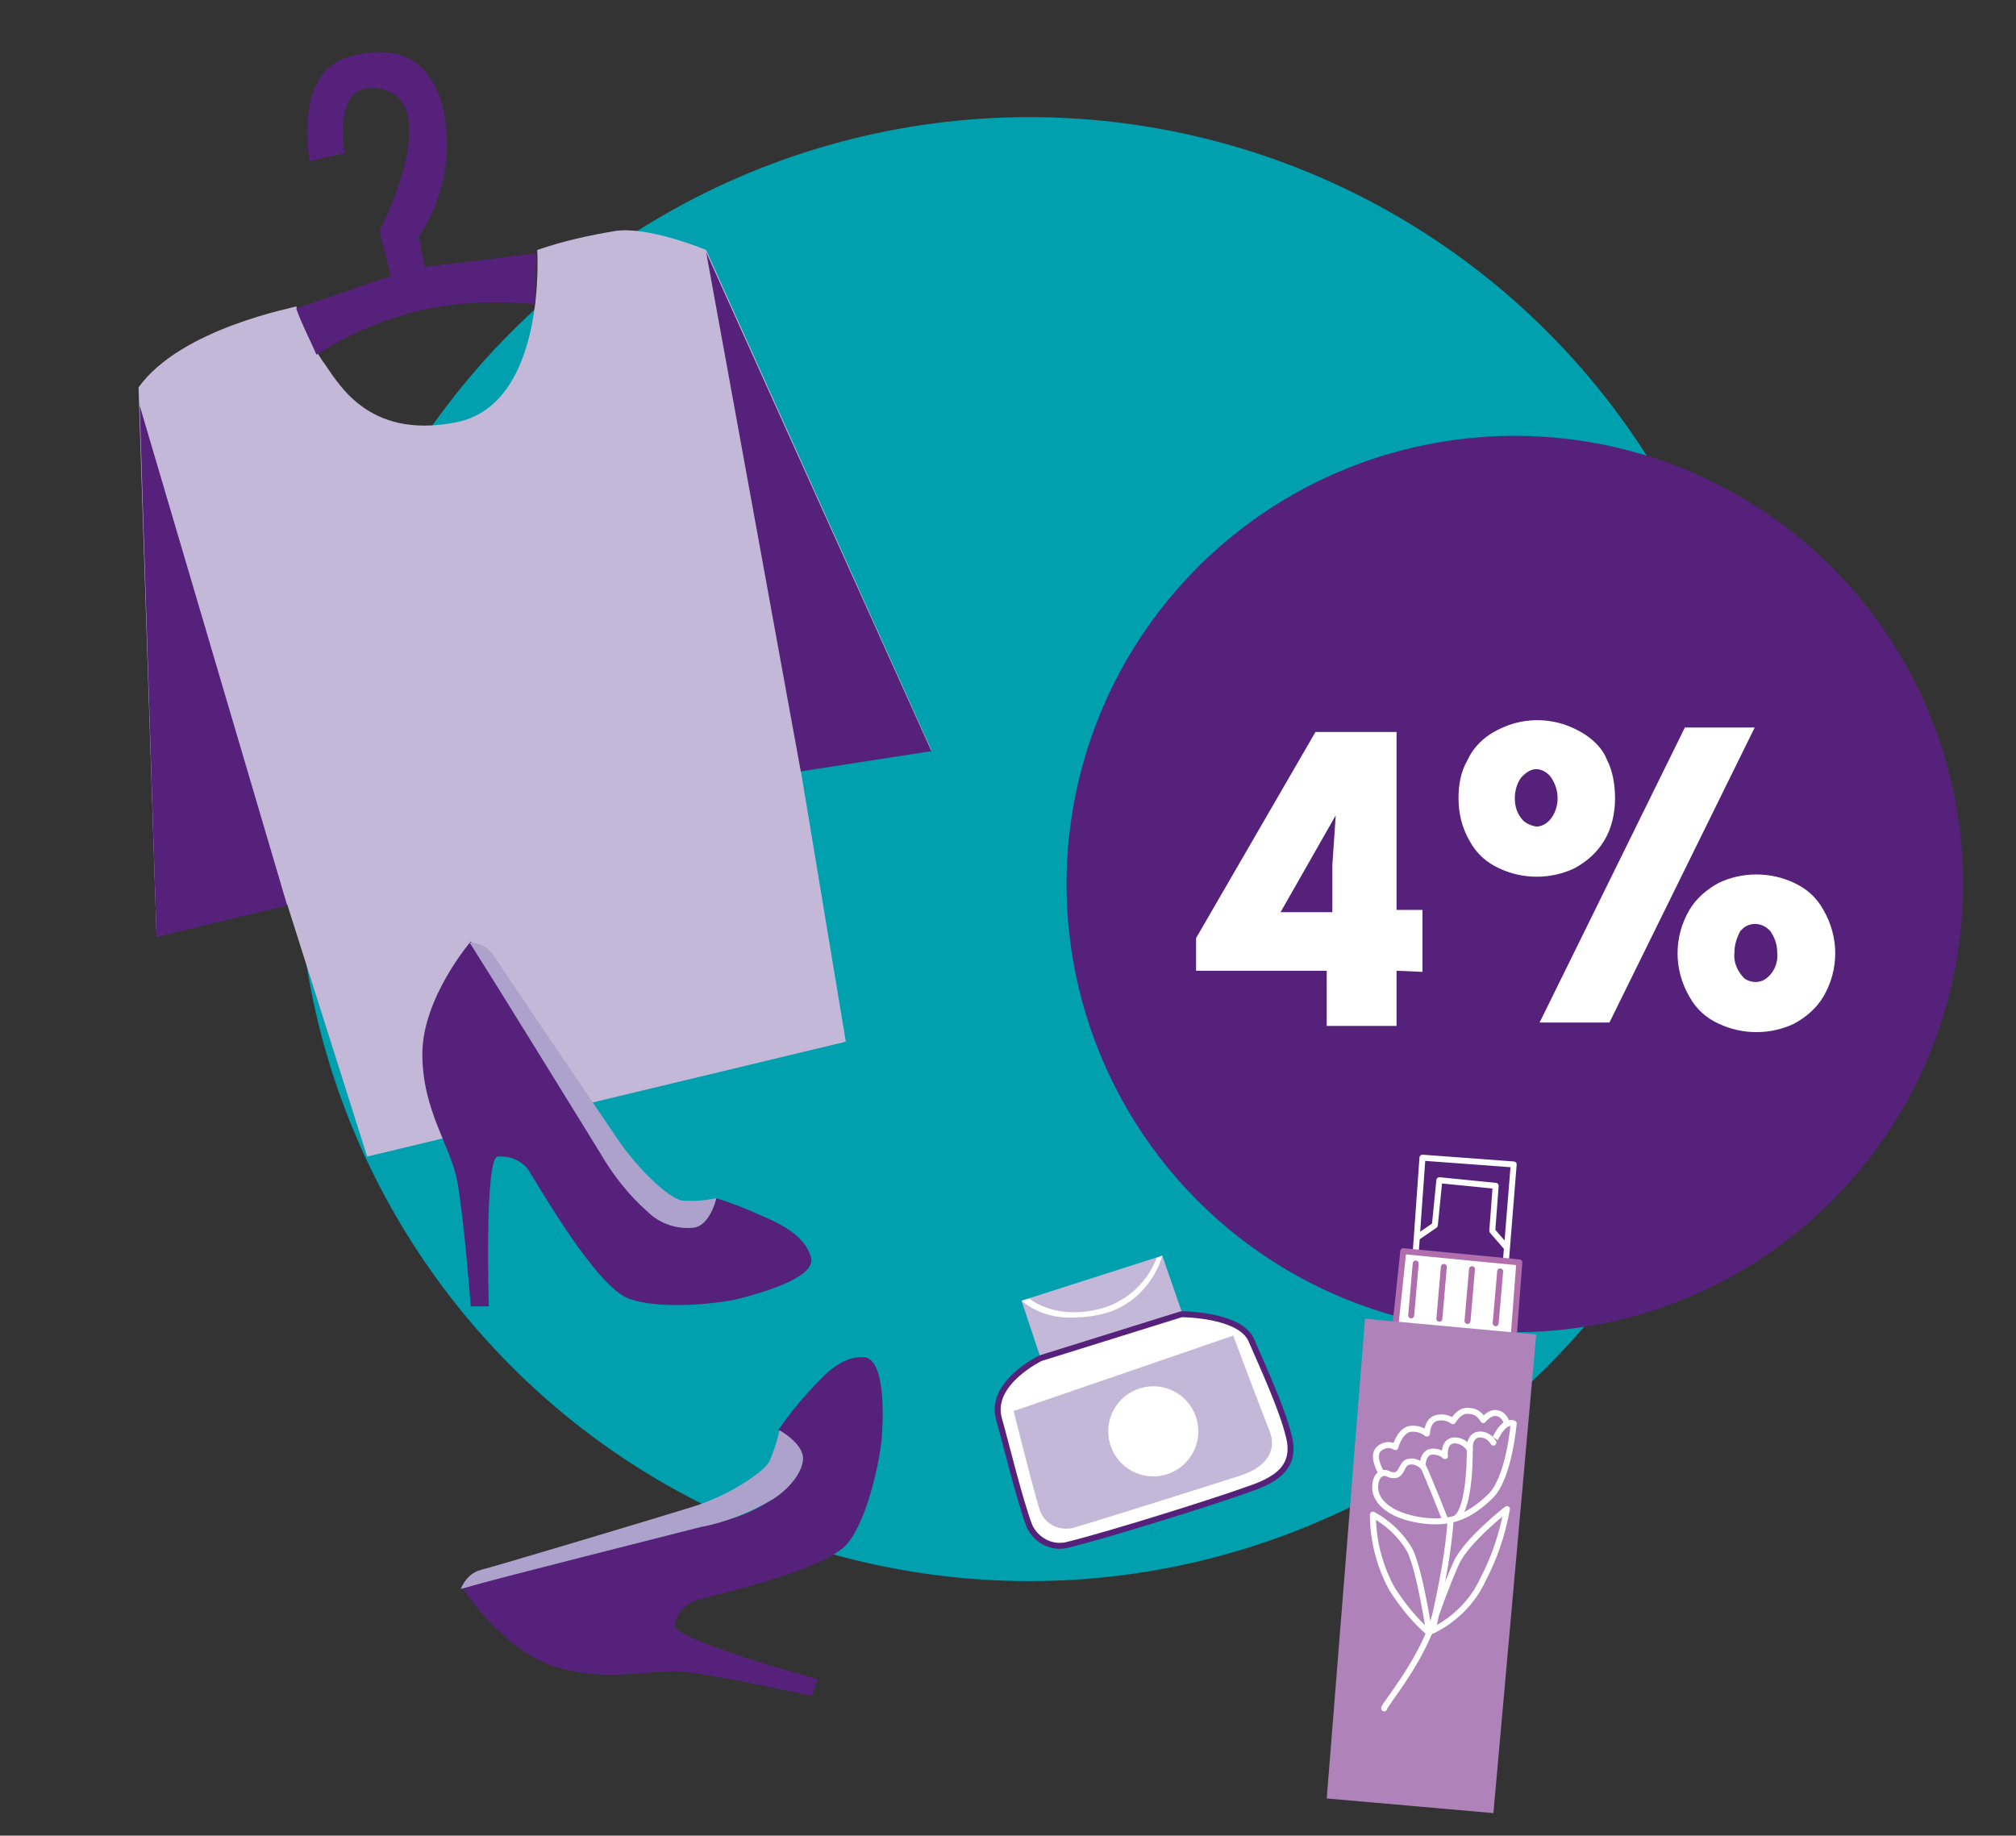 <?xml version="1.0" encoding="UTF-8"?> <!-- Generator: Adobe Illustrator 25.4.0, SVG Export Plug-In . SVG Version: 6.00 Build 0) --> <svg xmlns="http://www.w3.org/2000/svg" xmlns:xlink="http://www.w3.org/1999/xlink" id="Layer_1" x="0px" y="0px" viewBox="0 0 179 163" style="enable-background:new 0 0 179 163;" xml:space="preserve"><rect x="0" y="0" width="179" height="163" fill="#333333" stroke="none"/> <style type="text/css"> .st0{fill:#00A0AF;} .st1{fill:#C4B8D8;} .st2{fill:#56217A;} .st3{fill:#ADA2CC;} .st4{fill:#FFFFFF;} .st5{fill:none;stroke:#FFFFFF;stroke-width:0.53;stroke-linecap:round;stroke-linejoin:round;} .st6{fill:#FFFFFF;stroke:#B06FAC;stroke-width:0.53;stroke-linecap:round;stroke-linejoin:round;} .st7{fill:none;stroke:#B06FAC;stroke-width:0.53;stroke-linecap:round;stroke-linejoin:round;} .st8{fill:#AF83B9;} .st9{fill:#FFFFFF;stroke:#56217A;stroke-width:0.53;stroke-linecap:round;stroke-linejoin:round;} </style> <g id="Layer_2_00000059988279635063832790000000563739534857309856_"> <g id="Слой_1"> <circle class="st0" cx="91.4" cy="75.4" r="65"></circle> <path class="st1" d="M12.3,34.4l1.6,48.7l11.6-2.8l7.1,22.4l42.5-10.2l-4-24.1l11.6-1.8l-20-44.4c0,0-5-2.1-8-1.7 c-2.4,0.4-4.7,0.9-7,1.7c0,0,0.9,13.7-7.2,15.3s-10.6-3.8-11.9-5.5c-1-1.5-1.7-3.1-2.3-4.8C26.3,27.3,16.1,29.1,12.3,34.4z"></path> <polygon class="st2" points="25.5,80.4 12.4,36 13.9,83.2 "></polygon> <polygon class="st2" points="82.7,66.7 71.1,68.5 62.7,22.4 "></polygon> <path class="st2" d="M26.3,27.4l8.4-2.9l-1-4c0,0,5.6-10.9,0.5-12.5c-4.9-1.5-3.6,5.6-3.6,5.6l-3.1,0.7c0,0-1.5-7.7,3.3-9.2 s8.2,0.5,8.8,6.1c0.4,3.4-0.5,6.9-2.4,9.8l0.5,2.7l9.9-1.2L47.5,27c-3.3-0.3-6.6-0.2-9.9,0.5c-3.4,0.8-6.6,2.1-9.5,4 C27.5,30.1,26.8,28.8,26.3,27.4z"></path> <path class="st2" d="M44.2,102.7c1.2-0.1,2.4,0.5,2.9,1.5c0.8,1.2,5.8,10,8.7,11.1s8.4,0.4,9.9,0s6.9-1.8,6.3-3.7 s-2.6-2.9-4.5-3.7c-1.3-0.6-2.6-1.1-3.9-1.5c0,0-0.8,2.8-2.4,2.6s-4.6-1.3-7.2-5.7S41.8,83.6,41.8,83.6s-4.3,5-4.3,10 s2.5,8.1,3.1,11.3s1.2,11.1,1.2,11.1h1.6C43.4,116.1,43,102.7,44.2,102.7z"></path> <path class="st3" d="M43.8,84.8c0.5,0.8,9.1,13.5,11,16.3c1.9,2.8,4.5,5.2,5.7,5.5c1.1,0.1,2.1,0,3.1-0.2c0,0-0.5,2.3-1.9,2.6 c-1.5,0.2-3.1-0.3-4.2-1.4c-1.7-1.5-3.1-3.3-4.2-5.2c-1.9-3.1-10-16.2-10.6-17.1l-1-1.6C42.6,83.7,43.3,84.1,43.8,84.8z"></path> <path class="st2" d="M59.9,144.3c0.2-1.2,1.2-2.1,2.3-2.3c1.4-0.4,11.2-2.6,13.1-5s2.9-7.9,3-9.4s0.4-7.1-1.7-7.1 s-3.5,1.7-4.9,3.2c-0.9,1-1.8,2.1-2.6,3.3c0,0,2.7,1.6,2,3.2s-2.8,4-7.8,5.1S41,140.9,41,140.9s3.5,5.6,8.3,7.1s8.5,0.1,11.8,0.5 s11,2.1,11,2.1l0.5-1.5C72.5,149.1,59.5,145.5,59.9,144.3z"></path> <path class="st3" d="M42.7,139.4c0.9-0.2,15.6-4.6,18.8-5.6s6.2-3,6.8-4c0.4-0.9,0.7-1.8,0.9-2.8c0,0,2.2,1.2,2.1,2.6 s-1.6,2.9-2.8,3.6c-1.9,1.1-4.1,2-6.3,2.4c-3.6,0.9-18.5,4.7-19.5,5l-1.8,0.5C41.3,140.2,41.9,139.6,42.7,139.4z"></path> <circle class="st2" cx="134.5" cy="78.5" r="39.8"></circle> <path class="st4" d="M124,86.2v4.9h-6.2v-4.9h-11.6v-2.9l10.6-18.3h7.2v15.8h2.3v5.5L124,86.2z M118.6,72.4L118.6,72.4l-4.9,8.6 h4.6v-4.2L118.6,72.4z"></path> <path class="st4" d="M143.4,70.9c0,1.3-0.3,2.7-1,3.8c-0.6,1-1.5,1.8-2.6,2.4c-2.1,1-4.6,1-6.7,0c-1.1-0.5-2-1.3-2.6-2.4 c-0.7-1.2-1-2.5-1-3.8c0-1.2,0.2-2.4,0.8-3.4c0.4-0.9,1.1-1.7,2-2.3c0.8-0.5,1.7-0.9,2.7-1.1c1-0.2,2-0.2,3,0 c1,0.2,1.9,0.6,2.7,1.1c0.9,0.6,1.6,1.3,2,2.3C143.2,68.5,143.4,69.7,143.4,70.9z M135.1,69c-0.4,0.5-0.6,1.2-0.6,1.9 c0,0.7,0.2,1.3,0.6,1.8c0.3,0.4,0.8,0.6,1.3,0.7c0.5,0,1-0.3,1.3-0.7c0.4-0.5,0.6-1.2,0.6-1.8c0-0.7-0.2-1.3-0.6-1.9 c-0.3-0.4-0.8-0.7-1.3-0.7C135.9,68.3,135.5,68.6,135.1,69z M136.7,90.8l12.9-26.2h6.2l-12.9,26.2L136.7,90.8z M161.9,80.8 c1.4,2.4,1.4,5.3,0,7.7c-0.6,1-1.5,1.8-2.6,2.4c-2.1,1-4.6,1-6.7,0c-1.1-0.5-2-1.3-2.6-2.4c-1.4-2.4-1.4-5.3,0-7.7 c0.6-1,1.5-1.8,2.6-2.4c2.1-1,4.6-1,6.7,0C160.4,78.9,161.3,79.7,161.9,80.8L161.9,80.8z M154,84.6c-0.1,0.9,0.3,1.7,0.9,2.3 c0.6,0.4,1.4,0.4,1.9,0c0.7-0.5,1.1-1.4,1-2.3c0-0.7-0.2-1.3-0.6-1.9c-0.6-0.7-1.6-0.9-2.4-0.3c-0.1,0.1-0.2,0.2-0.3,0.3 C154.2,83.3,154,83.9,154,84.6L154,84.6z"></path> <polygon class="st5" points="127.8,104.8 127.4,108.8 125.8,109.9 125.7,111.2 126.3,102.8 134.4,103.4 133.7,112.1 133.8,110.8 132.5,109.3 132.8,105.3 "></polygon> <polygon class="st6" points="124.6,111.1 123.9,117.7 134.4,118.7 134.9,112.1 "></polygon> <line class="st7" x1="125.7" y1="112.2" x2="125.3" y2="116.8"></line> <line class="st7" x1="128.2" y1="112.5" x2="127.8" y2="117.1"></line> <line class="st7" x1="130.7" y1="112.7" x2="130.3" y2="117.3"></line> <line class="st7" x1="133.2" y1="112.9" x2="132.8" y2="117.5"></line> <polygon class="st8" points="121.2,117.1 117.8,159.7 132.6,161 136.4,118.5 "></polygon> <path class="st5" d="M133.8,126.4c-0.1-0.4-0.4-0.8-0.8-0.9c-0.7-0.2-1.3,0.6-1.3,0.6c-0.3-0.5-0.7-0.8-1.2-0.8 c-0.9-0.2-1.5,0.9-1.5,0.9c-0.4-0.3-0.9-0.4-1.4-0.3c-0.9,0.2-0.9,1.4-0.9,1.4c-0.5-0.4-1.1-0.5-1.6-0.4c-0.9,0.3-1.2,1.6-1.2,1.6 c-0.5-0.3-1-0.2-1.4,0.1c-0.8,0.6,0.1,2.1,0.1,2.1"></path> <path class="st5" d="M128.8,135c-0.2,2.7-0.7,5.4-1.3,8.1c-0.9,4-4.7,8.4-4.6,8.6"></path> <path class="st5" d="M134.4,126.4c0,0-0.4,4.9-2.1,6.5s-3.3,2.5-6.1,2.1s-4.1-1.7-4.1-2.9s0.7-1.5,1.2-1.2c1.3,0.5,1-1,1.8-1.1 c0.4-0.1,0.9,0.1,1.2,0.4c0,0,0-1.3,0.9-1.3c0.4,0,0.8,0.1,1.1,0.4c0,0-0.2-1.3,0.8-1.4c0.6,0,1.1,0.3,1.4,0.8 c0,0-0.1-1.1,0.7-1.3c0.6-0.1,1.1,0.2,1.4,0.7C132.6,128.1,133.4,126,134.4,126.4z"></path> <path class="st5" d="M121.9,134.5c0,2.3,0.6,4.6,1.7,6.6c0.9,1.4,2,2.8,3.3,3.9c0,0-0.8-5.4-1.7-7.3 C124.4,136.3,123.2,135.2,121.9,134.5z"></path> <path class="st5" d="M133.8,134c0,0-3.6,2.8-4.5,4.8s-1.8,4.6-1.8,4.6l-0.3,1.4c2-1,3.6-2.6,4.5-4.6 C132.7,138.3,133.4,136.2,133.8,134z"></path> <path class="st5" d="M128.3,134.9c0,0-1.7-4.3-2-4.8"></path> <path class="st5" d="M130.5,128.6c0,0,0.1,5.2-1.2,6.2"></path> <polygon class="st1" points="92.4,120.6 90.7,115.5 103.2,111.5 105,116.7 "></polygon> <path class="st9" d="M92.4,120.6c0,0-4.6,2.2-3.7,5.4c0.6,2.1,1.8,7.1,2.7,9.5c0.6,1.3,2,2,3.3,1.7c4.1-1,13.8-4.1,15.7-4.8 c2.4-0.8,4.9-1.8,4-5c-0.6-2.4-2.3-6.1-3.3-8.4s-6.2-2.3-6.2-2.3L92.4,120.6z"></path> <path class="st1" d="M90,125.3c0,0,2.1,8.4,2.4,9c0.5,1.1,1.6,1.6,2.8,1.4c1.1-0.3,14.5-4.5,15.3-4.8s3.2-1.4,2.2-3.9 s-3.2-8.4-3.2-8.4L90,125.3z"></path> <path class="st4" d="M95,117c-1.6,0-3.1-0.5-4.3-1.5l0.7-0.2c0.7,0.6,3.1,1.9,6.7,0.8c2.1-0.7,3.8-2.3,4.6-4.4l0.5-0.2 c-0.7,2.4-2.6,4.4-5,5.1C97.1,116.9,96.1,117,95,117z"></path> <circle class="st4" cx="102.4" cy="127.1" r="4"></circle> </g> </g> </svg> 